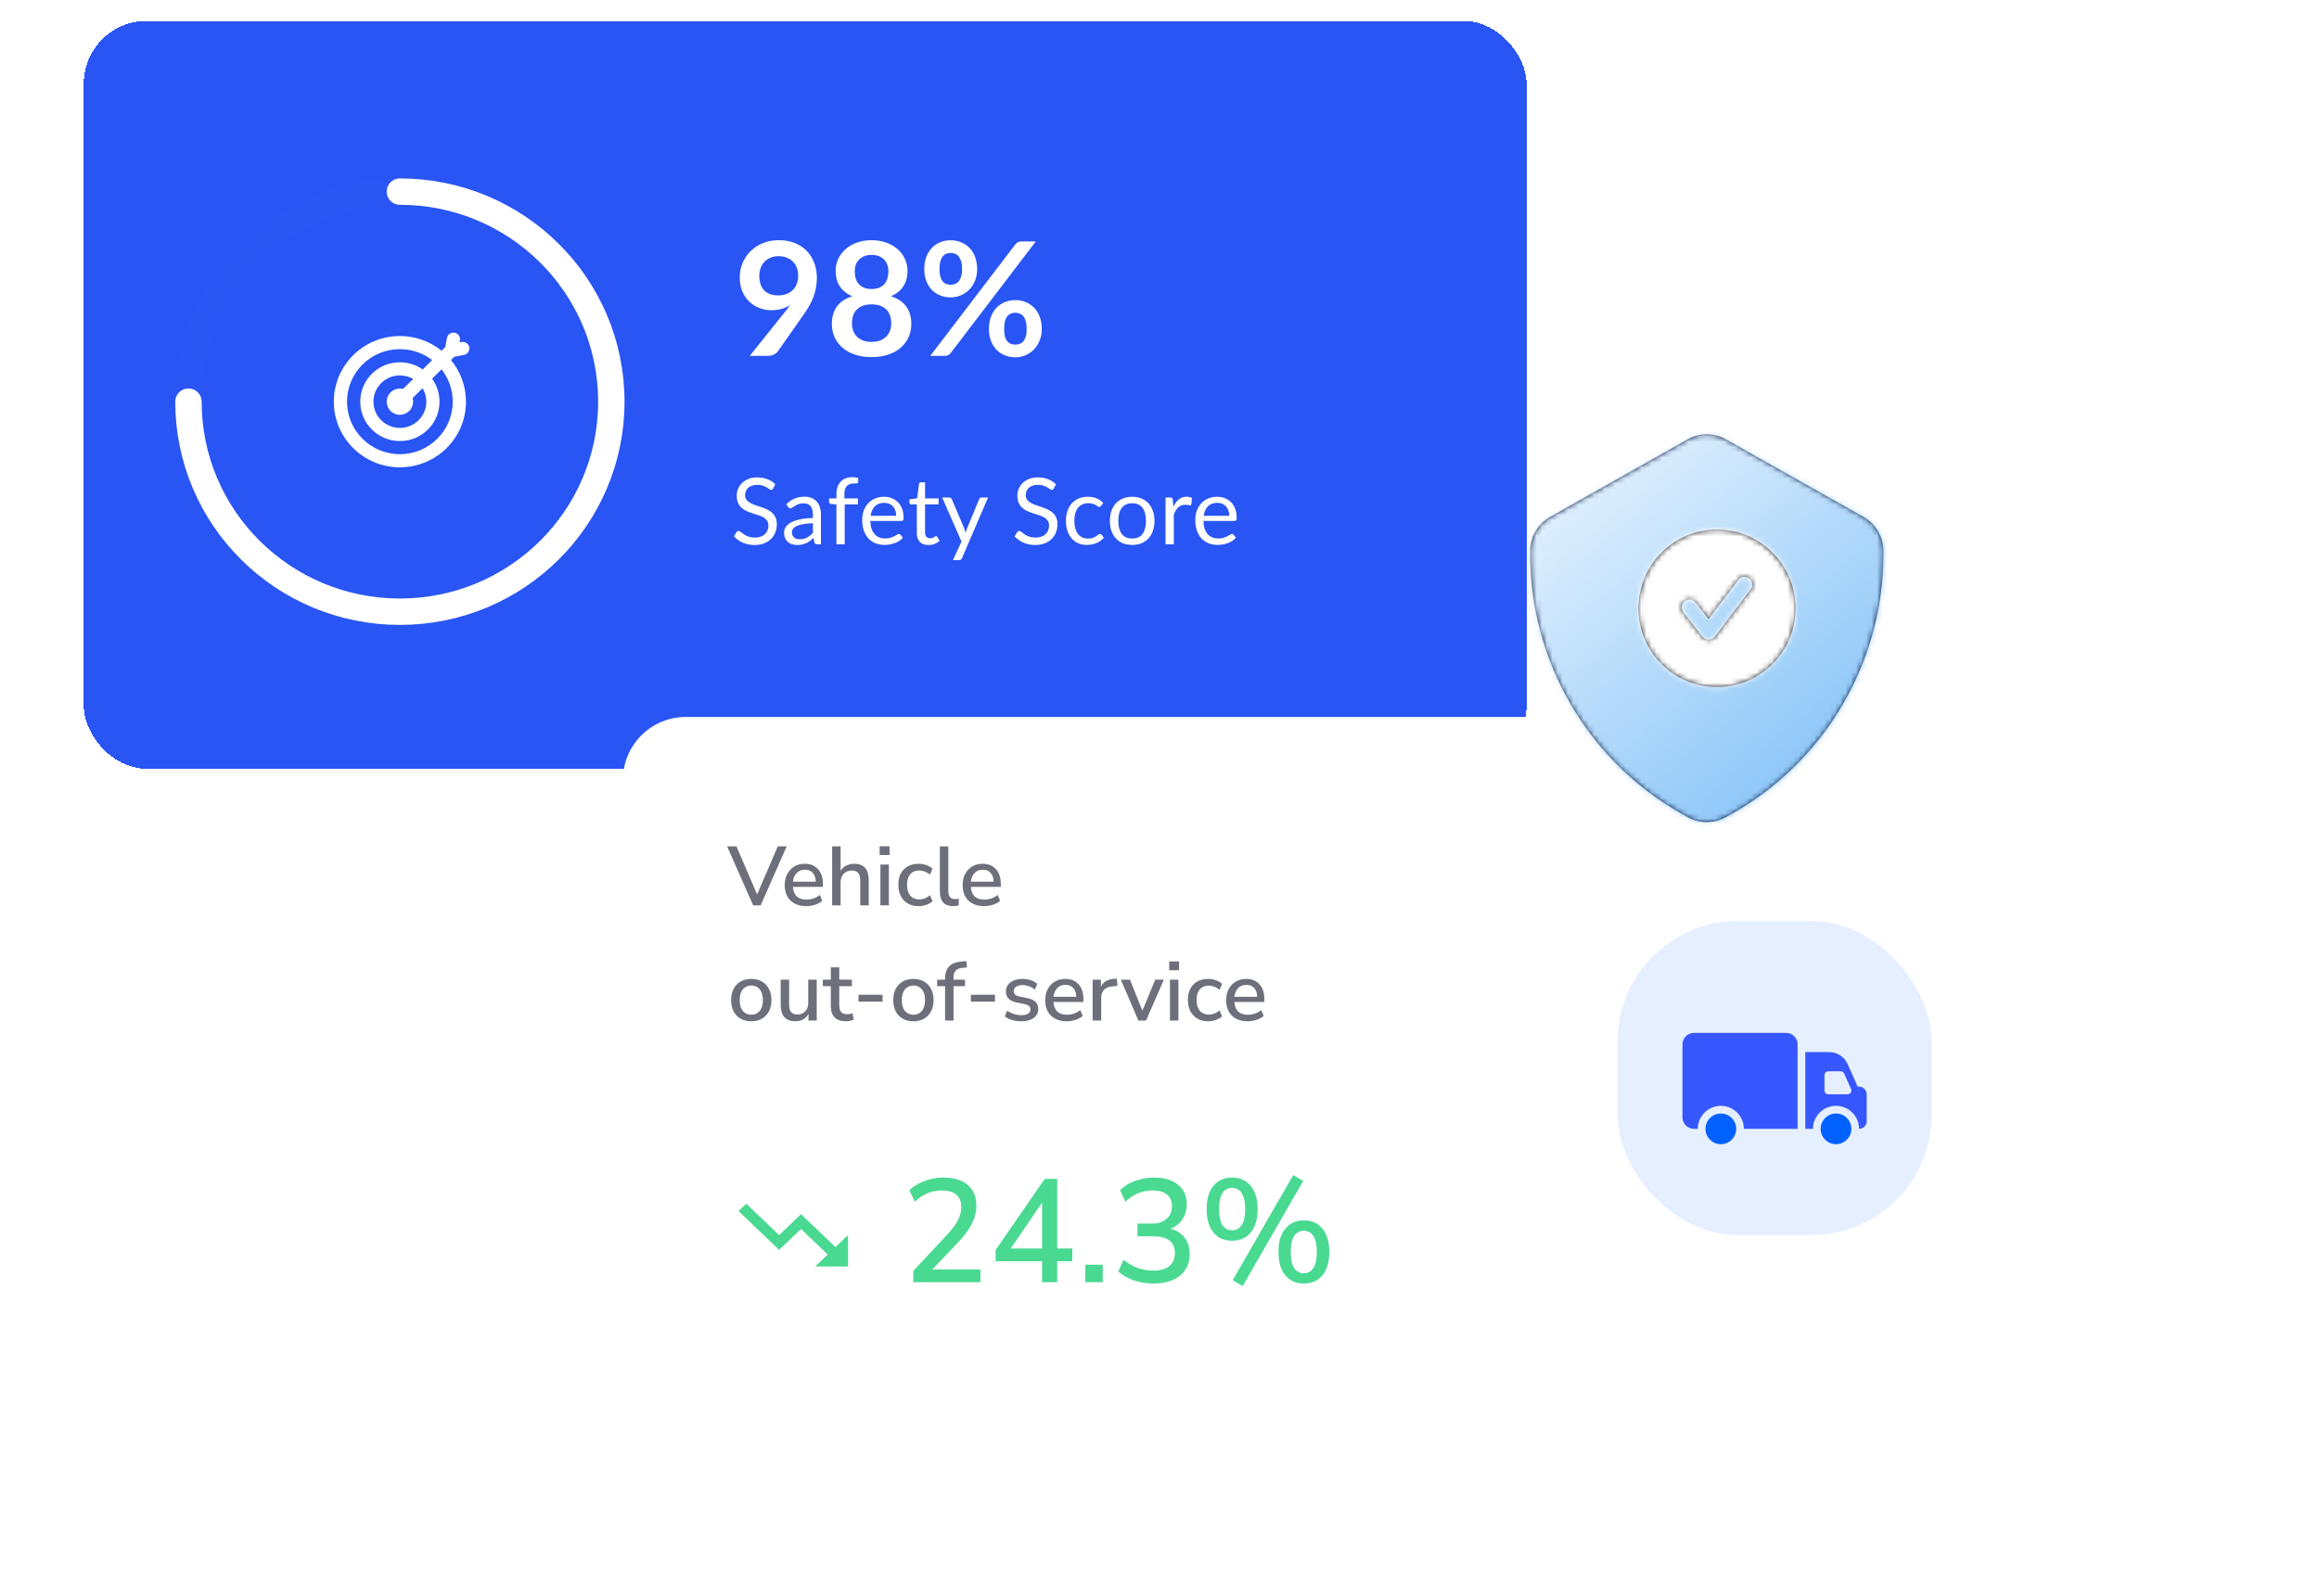 <svg width="443" height="305" viewBox="0 0 443 305" fill="none" xmlns="http://www.w3.org/2000/svg">
<g clip-path="url(#clip0_409_748)">
<g filter="url(#filter0_d_409_748)">
<g filter="url(#filter1_d_409_748)">
<rect x="16" width="275.62" height="142.885" rx="12" fill="#2955F4" shape-rendering="crispEdges"/>
<ellipse cx="76.391" cy="72.75" rx="40.391" ry="40.136" stroke="#2A56F4" stroke-width="5.04"/>
<path fill-rule="evenodd" clip-rule="evenodd" d="M86.145 64.788C87.937 66.954 89.013 69.727 89.013 72.749C89.013 79.676 83.362 85.292 76.391 85.292C69.42 85.292 63.769 79.676 63.769 72.749C63.769 65.823 69.42 60.207 76.391 60.207C79.411 60.207 82.183 61.261 84.355 63.018L85.05 62.328L85.381 60.579C85.51 59.898 86.169 59.45 86.854 59.577C87.54 59.705 87.991 60.361 87.862 61.042L87.79 61.423L88.174 61.351C88.859 61.223 89.519 61.672 89.647 62.352C89.776 63.033 89.325 63.689 88.639 63.817L86.771 64.165L86.145 64.788ZM82.558 64.804C80.853 63.495 78.713 62.716 76.391 62.716C70.814 62.716 66.293 67.208 66.293 72.749C66.293 78.291 70.814 82.783 76.391 82.783C81.968 82.783 86.489 78.291 86.489 72.749C86.489 70.42 85.69 68.275 84.349 66.572L82.546 68.364C83.439 69.599 83.964 71.113 83.964 72.749C83.964 76.906 80.574 80.275 76.391 80.275C72.209 80.275 68.818 76.906 68.818 72.749C68.818 68.593 72.209 65.224 76.391 65.224C78.016 65.224 79.52 65.732 80.754 66.597L82.558 64.804ZM78.928 68.411C78.183 67.98 77.316 67.733 76.391 67.733C73.603 67.733 71.342 69.979 71.342 72.749C71.342 75.52 73.603 77.766 76.391 77.766C79.18 77.766 81.44 75.52 81.44 72.749C81.44 71.808 81.179 70.927 80.725 70.174L78.821 72.066C78.882 72.283 78.916 72.512 78.916 72.749C78.916 74.135 77.785 75.258 76.391 75.258C74.997 75.258 73.867 74.135 73.867 72.749C73.867 71.364 74.997 70.241 76.391 70.241C76.605 70.241 76.812 70.267 77.01 70.317L78.928 68.411Z" fill="white"/>
<path d="M36 72.75C36 94.916 54.084 112.885 76.391 112.885V112.885C98.698 112.885 116.782 94.916 116.782 72.75C116.782 50.584 98.698 32.614 76.391 32.614" stroke="white" stroke-width="5.04" stroke-linecap="round" stroke-linejoin="round"/>
<path d="M145.053 48.699C145.053 49.918 145.366 50.851 145.991 51.496C146.626 52.131 147.523 52.448 148.682 52.448C149.287 52.448 149.826 52.353 150.3 52.161C150.774 51.969 151.172 51.707 151.494 51.375C151.817 51.042 152.059 50.649 152.22 50.195C152.392 49.742 152.477 49.253 152.477 48.729C152.477 48.134 152.387 47.605 152.205 47.141C152.024 46.667 151.767 46.269 151.434 45.947C151.101 45.624 150.703 45.377 150.239 45.206C149.786 45.035 149.287 44.949 148.743 44.949C148.178 44.949 147.669 45.045 147.215 45.236C146.762 45.417 146.374 45.675 146.051 46.007C145.729 46.34 145.482 46.738 145.31 47.202C145.139 47.655 145.053 48.154 145.053 48.699ZM150.013 55.518C150.184 55.306 150.345 55.099 150.497 54.898C150.648 54.696 150.794 54.495 150.935 54.293C150.431 54.615 149.877 54.862 149.272 55.034C148.667 55.195 148.032 55.276 147.367 55.276C146.611 55.276 145.87 55.145 145.144 54.883C144.418 54.621 143.773 54.227 143.209 53.703C142.644 53.169 142.186 52.514 141.833 51.738C141.49 50.951 141.319 50.034 141.319 48.986C141.319 48.008 141.5 47.091 141.863 46.234C142.226 45.377 142.735 44.626 143.39 43.981C144.045 43.336 144.832 42.827 145.749 42.454C146.666 42.081 147.679 41.895 148.788 41.895C149.907 41.895 150.91 42.071 151.797 42.424C152.694 42.777 153.455 43.27 154.08 43.906C154.715 44.541 155.199 45.302 155.531 46.189C155.874 47.076 156.046 48.048 156.046 49.107C156.046 49.782 155.985 50.422 155.864 51.027C155.753 51.632 155.592 52.217 155.38 52.781C155.169 53.335 154.912 53.88 154.609 54.414C154.307 54.948 153.969 55.477 153.596 56.002L148.591 63.138C148.42 63.38 148.163 63.587 147.82 63.758C147.478 63.919 147.089 64 146.656 64H143.224L150.013 55.518ZM166.501 61.324C167.116 61.324 167.655 61.238 168.119 61.067C168.582 60.885 168.97 60.638 169.283 60.326C169.606 60.013 169.847 59.64 170.009 59.207C170.17 58.773 170.251 58.305 170.251 57.801C170.251 56.601 169.918 55.694 169.253 55.079C168.587 54.464 167.67 54.157 166.501 54.157C165.332 54.157 164.414 54.464 163.749 55.079C163.084 55.694 162.751 56.601 162.751 57.801C162.751 58.305 162.832 58.773 162.993 59.207C163.154 59.64 163.391 60.013 163.704 60.326C164.026 60.638 164.419 60.885 164.883 61.067C165.347 61.238 165.886 61.324 166.501 61.324ZM166.501 44.707C165.946 44.707 165.468 44.793 165.064 44.964C164.661 45.135 164.324 45.367 164.051 45.659C163.789 45.942 163.593 46.269 163.462 46.642C163.341 47.015 163.28 47.408 163.28 47.822C163.28 48.255 163.331 48.678 163.432 49.092C163.542 49.495 163.724 49.858 163.976 50.18C164.228 50.493 164.56 50.745 164.974 50.936C165.387 51.128 165.896 51.224 166.501 51.224C167.106 51.224 167.615 51.128 168.028 50.936C168.441 50.745 168.774 50.493 169.026 50.18C169.278 49.858 169.454 49.495 169.555 49.092C169.666 48.678 169.721 48.255 169.721 47.822C169.721 47.408 169.656 47.015 169.525 46.642C169.394 46.269 169.197 45.942 168.935 45.659C168.673 45.367 168.34 45.135 167.937 44.964C167.534 44.793 167.055 44.707 166.501 44.707ZM170.19 52.599C171.521 53.033 172.504 53.698 173.139 54.595C173.774 55.482 174.091 56.571 174.091 57.861C174.091 58.829 173.905 59.706 173.532 60.492C173.169 61.278 172.655 61.949 171.989 62.503C171.324 63.057 170.523 63.486 169.585 63.788C168.658 64.091 167.63 64.242 166.501 64.242C165.372 64.242 164.339 64.091 163.401 63.788C162.474 63.486 161.678 63.057 161.012 62.503C160.347 61.949 159.828 61.278 159.455 60.492C159.092 59.706 158.911 58.829 158.911 57.861C158.911 56.571 159.228 55.482 159.863 54.595C160.498 53.698 161.481 53.033 162.812 52.599C161.753 52.156 160.957 51.526 160.423 50.709C159.898 49.893 159.636 48.91 159.636 47.761C159.636 46.935 159.803 46.163 160.135 45.448C160.478 44.732 160.952 44.112 161.557 43.588C162.161 43.054 162.882 42.641 163.719 42.348C164.566 42.046 165.493 41.895 166.501 41.895C167.509 41.895 168.431 42.046 169.268 42.348C170.115 42.641 170.84 43.054 171.445 43.588C172.05 44.112 172.519 44.732 172.851 45.448C173.194 46.163 173.365 46.935 173.365 47.761C173.365 48.91 173.098 49.893 172.564 50.709C172.04 51.526 171.249 52.156 170.19 52.599ZM186.663 47.428C186.663 48.255 186.522 49.001 186.24 49.666C185.968 50.331 185.6 50.901 185.136 51.375C184.672 51.839 184.133 52.196 183.518 52.448C182.903 52.7 182.263 52.826 181.598 52.826C180.872 52.826 180.202 52.7 179.587 52.448C178.972 52.196 178.438 51.839 177.984 51.375C177.541 50.901 177.193 50.331 176.941 49.666C176.689 49.001 176.563 48.255 176.563 47.428C176.563 46.582 176.689 45.816 176.941 45.13C177.193 44.445 177.541 43.865 177.984 43.391C178.438 42.918 178.972 42.555 179.587 42.303C180.202 42.041 180.872 41.91 181.598 41.91C182.324 41.91 182.994 42.041 183.609 42.303C184.234 42.555 184.773 42.918 185.227 43.391C185.68 43.865 186.033 44.445 186.285 45.13C186.537 45.816 186.663 46.582 186.663 47.428ZM183.79 47.428C183.79 46.844 183.73 46.355 183.609 45.962C183.498 45.569 183.342 45.251 183.14 45.009C182.949 44.767 182.717 44.596 182.445 44.495C182.183 44.384 181.9 44.329 181.598 44.329C181.296 44.329 181.013 44.384 180.751 44.495C180.489 44.596 180.262 44.767 180.071 45.009C179.889 45.251 179.743 45.569 179.632 45.962C179.522 46.355 179.466 46.844 179.466 47.428C179.466 47.993 179.522 48.467 179.632 48.85C179.743 49.223 179.889 49.525 180.071 49.757C180.262 49.989 180.489 50.155 180.751 50.256C181.013 50.357 181.296 50.407 181.598 50.407C181.9 50.407 182.183 50.357 182.445 50.256C182.717 50.155 182.949 49.989 183.14 49.757C183.342 49.525 183.498 49.223 183.609 48.85C183.73 48.467 183.79 47.993 183.79 47.428ZM193.936 42.726C194.067 42.575 194.218 42.439 194.39 42.318C194.571 42.197 194.823 42.136 195.146 42.136H197.867L181.628 63.441C181.497 63.602 181.341 63.738 181.16 63.849C180.978 63.95 180.756 64 180.494 64H177.712L193.936 42.726ZM199.016 58.859C199.016 59.686 198.875 60.432 198.593 61.097C198.321 61.762 197.953 62.332 197.489 62.806C197.025 63.269 196.486 63.632 195.871 63.894C195.256 64.146 194.616 64.272 193.951 64.272C193.225 64.272 192.555 64.146 191.94 63.894C191.325 63.632 190.791 63.269 190.337 62.806C189.894 62.332 189.546 61.762 189.294 61.097C189.042 60.432 188.916 59.686 188.916 58.859C188.916 58.013 189.042 57.246 189.294 56.561C189.546 55.876 189.894 55.296 190.337 54.822C190.791 54.348 191.325 53.986 191.94 53.733C192.555 53.471 193.225 53.34 193.951 53.34C194.677 53.34 195.347 53.471 195.962 53.733C196.587 53.986 197.121 54.348 197.565 54.822C198.018 55.296 198.371 55.876 198.623 56.561C198.885 57.246 199.016 58.013 199.016 58.859ZM196.128 58.859C196.128 58.275 196.073 57.786 195.962 57.393C195.851 56.999 195.695 56.682 195.493 56.44C195.302 56.198 195.07 56.027 194.798 55.926C194.536 55.815 194.253 55.76 193.951 55.76C193.649 55.76 193.366 55.815 193.104 55.926C192.842 56.027 192.615 56.198 192.424 56.44C192.232 56.682 192.081 56.999 191.97 57.393C191.87 57.786 191.819 58.275 191.819 58.859C191.819 59.424 191.87 59.897 191.97 60.281C192.081 60.663 192.232 60.971 192.424 61.203C192.615 61.435 192.842 61.601 193.104 61.702C193.366 61.803 193.649 61.853 193.951 61.853C194.253 61.853 194.536 61.803 194.798 61.702C195.07 61.601 195.302 61.435 195.493 61.203C195.695 60.971 195.851 60.663 195.962 60.281C196.073 59.897 196.128 59.424 196.128 58.859Z" fill="white"/>
<path d="M147.699 89.337C147.646 89.425 147.587 89.492 147.522 89.54C147.464 89.581 147.39 89.601 147.302 89.601C147.202 89.601 147.084 89.551 146.949 89.451C146.814 89.351 146.643 89.243 146.437 89.125C146.238 89.001 145.994 88.89 145.705 88.79C145.423 88.69 145.079 88.64 144.673 88.64C144.291 88.64 143.953 88.693 143.659 88.799C143.371 88.899 143.127 89.037 142.927 89.213C142.733 89.389 142.586 89.598 142.486 89.839C142.386 90.075 142.336 90.33 142.336 90.607C142.336 90.96 142.421 91.254 142.592 91.489C142.768 91.718 142.998 91.915 143.28 92.08C143.568 92.244 143.891 92.388 144.25 92.512C144.615 92.629 144.985 92.753 145.361 92.882C145.744 93.012 146.114 93.159 146.473 93.323C146.837 93.482 147.161 93.685 147.443 93.932C147.731 94.179 147.96 94.482 148.131 94.84C148.307 95.199 148.396 95.64 148.396 96.163C148.396 96.716 148.301 97.236 148.113 97.724C147.925 98.207 147.649 98.627 147.284 98.986C146.926 99.344 146.482 99.627 145.952 99.832C145.429 100.038 144.832 100.141 144.162 100.141C143.339 100.141 142.592 99.994 141.922 99.7C141.251 99.4 140.678 98.998 140.202 98.492L140.696 97.68C140.743 97.616 140.799 97.563 140.863 97.522C140.934 97.475 141.01 97.451 141.093 97.451C141.169 97.451 141.254 97.483 141.348 97.548C141.448 97.607 141.56 97.683 141.684 97.777C141.807 97.871 141.948 97.974 142.107 98.086C142.266 98.198 142.445 98.301 142.645 98.395C142.851 98.489 143.083 98.568 143.342 98.633C143.6 98.692 143.891 98.721 144.215 98.721C144.621 98.721 144.982 98.665 145.3 98.553C145.617 98.442 145.885 98.286 146.102 98.086C146.326 97.88 146.496 97.636 146.614 97.354C146.731 97.072 146.79 96.757 146.79 96.41C146.79 96.028 146.702 95.716 146.526 95.475C146.355 95.228 146.129 95.023 145.847 94.858C145.564 94.693 145.241 94.555 144.876 94.443C144.512 94.326 144.141 94.208 143.765 94.091C143.389 93.967 143.018 93.826 142.654 93.667C142.289 93.508 141.966 93.303 141.684 93.05C141.401 92.797 141.172 92.482 140.996 92.106C140.825 91.724 140.74 91.254 140.74 90.695C140.74 90.248 140.825 89.816 140.996 89.398C141.172 88.981 141.425 88.61 141.754 88.287C142.089 87.964 142.498 87.705 142.98 87.511C143.468 87.317 144.027 87.22 144.656 87.22C145.361 87.22 146.002 87.332 146.579 87.555C147.161 87.778 147.672 88.102 148.113 88.525L147.699 89.337ZM155.289 95.978C154.566 96.002 153.948 96.06 153.437 96.154C152.931 96.243 152.516 96.36 152.193 96.507C151.875 96.654 151.643 96.828 151.496 97.028C151.355 97.228 151.285 97.451 151.285 97.698C151.285 97.933 151.323 98.136 151.399 98.307C151.476 98.477 151.579 98.618 151.708 98.73C151.843 98.836 151.999 98.915 152.175 98.968C152.358 99.015 152.552 99.039 152.757 99.039C153.034 99.039 153.287 99.012 153.516 98.959C153.745 98.9 153.96 98.818 154.16 98.712C154.366 98.606 154.56 98.48 154.742 98.333C154.93 98.186 155.112 98.018 155.289 97.83V95.978ZM150.217 92.327C150.711 91.85 151.243 91.495 151.814 91.259C152.384 91.024 153.016 90.907 153.71 90.907C154.21 90.907 154.654 90.989 155.042 91.153C155.43 91.318 155.756 91.547 156.021 91.841C156.285 92.135 156.485 92.491 156.621 92.909C156.756 93.326 156.823 93.785 156.823 94.285V100H156.127C155.974 100 155.856 99.977 155.774 99.929C155.692 99.876 155.627 99.777 155.58 99.63L155.403 98.783C155.168 99 154.939 99.194 154.716 99.365C154.492 99.53 154.257 99.671 154.01 99.788C153.763 99.9 153.498 99.985 153.216 100.044C152.94 100.109 152.631 100.141 152.29 100.141C151.943 100.141 151.617 100.094 151.311 100C151.005 99.9 150.738 99.753 150.508 99.559C150.285 99.365 150.106 99.121 149.97 98.827C149.841 98.527 149.776 98.174 149.776 97.769C149.776 97.416 149.873 97.078 150.067 96.754C150.261 96.425 150.576 96.134 151.011 95.881C151.446 95.628 152.014 95.422 152.713 95.264C153.413 95.099 154.272 95.005 155.289 94.981V94.285C155.289 93.591 155.139 93.067 154.839 92.715C154.539 92.356 154.101 92.177 153.525 92.177C153.137 92.177 152.81 92.227 152.546 92.327C152.287 92.421 152.061 92.529 151.867 92.653C151.678 92.77 151.514 92.879 151.373 92.979C151.237 93.073 151.102 93.12 150.967 93.12C150.861 93.12 150.77 93.094 150.694 93.041C150.617 92.982 150.552 92.912 150.5 92.829L150.217 92.327ZM159.785 100V92.406L158.797 92.291C158.674 92.262 158.571 92.218 158.489 92.159C158.412 92.094 158.374 92.003 158.374 91.886V91.242H159.785V90.377C159.785 89.866 159.856 89.413 159.997 89.019C160.144 88.619 160.35 88.284 160.614 88.014C160.885 87.737 161.208 87.528 161.585 87.387C161.961 87.246 162.384 87.176 162.855 87.176C163.254 87.176 163.622 87.234 163.957 87.352L163.922 88.137C163.91 88.278 163.831 88.355 163.684 88.366C163.543 88.378 163.351 88.384 163.11 88.384C162.84 88.384 162.593 88.419 162.37 88.49C162.152 88.561 161.964 88.675 161.805 88.834C161.646 88.993 161.523 89.201 161.435 89.46C161.352 89.719 161.311 90.039 161.311 90.421V91.242H163.887V92.379H161.364V100H159.785ZM171.201 94.558C171.201 94.194 171.148 93.861 171.042 93.561C170.942 93.256 170.792 92.994 170.592 92.776C170.398 92.553 170.16 92.382 169.878 92.265C169.595 92.141 169.275 92.08 168.916 92.08C168.164 92.08 167.567 92.3 167.126 92.741C166.691 93.176 166.42 93.782 166.314 94.558H171.201ZM172.471 98.748C172.277 98.983 172.044 99.189 171.774 99.365C171.503 99.535 171.212 99.677 170.901 99.788C170.595 99.9 170.277 99.982 169.948 100.035C169.619 100.094 169.293 100.123 168.969 100.123C168.352 100.123 167.781 100.021 167.258 99.815C166.741 99.603 166.291 99.297 165.909 98.897C165.532 98.492 165.238 97.992 165.027 97.398C164.815 96.804 164.709 96.122 164.709 95.352C164.709 94.729 164.803 94.147 164.991 93.606C165.185 93.064 165.462 92.597 165.82 92.203C166.179 91.803 166.617 91.492 167.135 91.268C167.652 91.039 168.234 90.924 168.881 90.924C169.416 90.924 169.91 91.015 170.363 91.198C170.821 91.374 171.215 91.633 171.545 91.974C171.88 92.309 172.141 92.726 172.33 93.226C172.518 93.72 172.612 94.285 172.612 94.92C172.612 95.167 172.585 95.331 172.532 95.414C172.479 95.496 172.38 95.537 172.233 95.537H166.261C166.279 96.102 166.355 96.593 166.491 97.01C166.632 97.427 166.826 97.777 167.073 98.06C167.32 98.336 167.614 98.545 167.955 98.686C168.296 98.821 168.678 98.889 169.101 98.889C169.495 98.889 169.833 98.845 170.116 98.756C170.404 98.662 170.651 98.562 170.857 98.457C171.062 98.351 171.233 98.254 171.368 98.165C171.509 98.071 171.63 98.024 171.73 98.024C171.859 98.024 171.959 98.074 172.03 98.174L172.471 98.748ZM177.34 100.141C176.635 100.141 176.091 99.944 175.709 99.55C175.332 99.156 175.144 98.589 175.144 97.848V92.379H174.068C173.974 92.379 173.895 92.353 173.83 92.3C173.765 92.241 173.733 92.153 173.733 92.035V91.409L175.197 91.224L175.559 88.463C175.576 88.375 175.615 88.305 175.673 88.252C175.738 88.193 175.82 88.164 175.92 88.164H176.714V91.242H179.298V92.379H176.714V97.742C176.714 98.118 176.805 98.398 176.988 98.58C177.17 98.762 177.405 98.853 177.693 98.853C177.858 98.853 177.999 98.833 178.116 98.792C178.24 98.745 178.346 98.695 178.434 98.642C178.522 98.589 178.596 98.542 178.654 98.501C178.719 98.454 178.775 98.43 178.822 98.43C178.904 98.43 178.978 98.48 179.043 98.58L179.501 99.33C179.231 99.582 178.904 99.782 178.522 99.929C178.14 100.071 177.746 100.141 177.34 100.141ZM188.754 91.065L183.771 102.637C183.718 102.755 183.65 102.849 183.568 102.919C183.492 102.99 183.371 103.025 183.206 103.025H182.042L183.674 99.48L179.987 91.065H181.345C181.481 91.065 181.586 91.101 181.663 91.171C181.745 91.236 181.801 91.309 181.83 91.392L184.221 97.019C184.315 97.266 184.394 97.525 184.459 97.795C184.541 97.519 184.629 97.257 184.723 97.01L187.043 91.392C187.078 91.298 187.137 91.221 187.219 91.162C187.308 91.098 187.405 91.065 187.51 91.065H188.754ZM201.311 89.337C201.258 89.425 201.2 89.492 201.135 89.54C201.076 89.581 201.003 89.601 200.914 89.601C200.814 89.601 200.697 89.551 200.562 89.451C200.426 89.351 200.256 89.243 200.05 89.125C199.85 89.001 199.606 88.89 199.318 88.79C199.036 88.69 198.692 88.64 198.286 88.64C197.904 88.64 197.566 88.693 197.272 88.799C196.984 88.899 196.74 89.037 196.54 89.213C196.346 89.389 196.199 89.598 196.099 89.839C195.999 90.075 195.949 90.33 195.949 90.607C195.949 90.96 196.034 91.254 196.204 91.489C196.381 91.718 196.61 91.915 196.892 92.08C197.181 92.244 197.504 92.388 197.863 92.512C198.227 92.629 198.598 92.753 198.974 92.882C199.356 93.012 199.727 93.159 200.085 93.323C200.45 93.482 200.773 93.685 201.055 93.932C201.344 94.179 201.573 94.482 201.743 94.84C201.92 95.199 202.008 95.64 202.008 96.163C202.008 96.716 201.914 97.236 201.726 97.724C201.538 98.207 201.261 98.627 200.897 98.986C200.538 99.344 200.094 99.627 199.565 99.832C199.042 100.038 198.445 100.141 197.774 100.141C196.951 100.141 196.204 99.994 195.534 99.7C194.864 99.4 194.291 98.998 193.814 98.492L194.308 97.68C194.355 97.616 194.411 97.563 194.476 97.522C194.546 97.475 194.623 97.451 194.705 97.451C194.782 97.451 194.867 97.483 194.961 97.548C195.061 97.607 195.173 97.683 195.296 97.777C195.419 97.871 195.561 97.974 195.719 98.086C195.878 98.198 196.057 98.301 196.257 98.395C196.463 98.489 196.695 98.568 196.954 98.633C197.213 98.692 197.504 98.721 197.827 98.721C198.233 98.721 198.595 98.665 198.912 98.553C199.23 98.442 199.497 98.286 199.715 98.086C199.938 97.88 200.109 97.636 200.226 97.354C200.344 97.072 200.403 96.757 200.403 96.41C200.403 96.028 200.315 95.716 200.138 95.475C199.968 95.228 199.741 95.023 199.459 94.858C199.177 94.693 198.853 94.555 198.489 94.443C198.124 94.326 197.754 94.208 197.378 94.091C197.001 93.967 196.631 93.826 196.266 93.667C195.902 93.508 195.578 93.303 195.296 93.05C195.014 92.797 194.784 92.482 194.608 92.106C194.438 91.724 194.352 91.254 194.352 90.695C194.352 90.248 194.438 89.816 194.608 89.398C194.784 88.981 195.037 88.61 195.367 88.287C195.702 87.964 196.11 87.705 196.593 87.511C197.081 87.317 197.639 87.22 198.268 87.22C198.974 87.22 199.615 87.332 200.191 87.555C200.773 87.778 201.285 88.102 201.726 88.525L201.311 89.337ZM210.346 92.653C210.299 92.718 210.252 92.768 210.205 92.803C210.158 92.838 210.093 92.856 210.011 92.856C209.923 92.856 209.826 92.82 209.72 92.75C209.614 92.674 209.482 92.591 209.323 92.503C209.17 92.415 208.979 92.335 208.75 92.265C208.526 92.188 208.25 92.15 207.921 92.15C207.48 92.15 207.092 92.23 206.756 92.388C206.421 92.541 206.139 92.765 205.91 93.059C205.686 93.353 205.516 93.708 205.398 94.126C205.286 94.543 205.231 95.011 205.231 95.528C205.231 96.069 205.292 96.551 205.416 96.975C205.539 97.392 205.713 97.745 205.936 98.033C206.165 98.315 206.439 98.533 206.756 98.686C207.08 98.833 207.441 98.906 207.841 98.906C208.223 98.906 208.538 98.862 208.785 98.774C209.032 98.68 209.235 98.577 209.394 98.465C209.558 98.354 209.693 98.254 209.799 98.165C209.911 98.071 210.02 98.024 210.126 98.024C210.255 98.024 210.355 98.074 210.426 98.174L210.867 98.748C210.672 98.989 210.452 99.194 210.205 99.365C209.958 99.535 209.691 99.68 209.402 99.797C209.12 99.909 208.823 99.991 208.512 100.044C208.2 100.097 207.882 100.123 207.559 100.123C207 100.123 206.48 100.021 205.998 99.815C205.522 99.609 205.107 99.312 204.754 98.924C204.401 98.53 204.125 98.048 203.925 97.478C203.725 96.907 203.625 96.257 203.625 95.528C203.625 94.864 203.716 94.249 203.899 93.685C204.087 93.12 204.357 92.635 204.71 92.23C205.069 91.818 205.507 91.498 206.024 91.268C206.548 91.039 207.147 90.924 207.824 90.924C208.453 90.924 209.006 91.027 209.482 91.233C209.964 91.433 210.39 91.718 210.761 92.088L210.346 92.653ZM216.289 90.924C216.942 90.924 217.53 91.033 218.053 91.251C218.576 91.468 219.023 91.777 219.394 92.177C219.764 92.576 220.046 93.062 220.24 93.632C220.44 94.196 220.54 94.829 220.54 95.528C220.54 96.234 220.44 96.869 220.24 97.433C220.046 97.998 219.764 98.48 219.394 98.88C219.023 99.28 218.576 99.588 218.053 99.806C217.53 100.018 216.942 100.123 216.289 100.123C215.63 100.123 215.036 100.018 214.507 99.806C213.984 99.588 213.537 99.28 213.167 98.88C212.796 98.48 212.511 97.998 212.311 97.433C212.117 96.869 212.02 96.234 212.02 95.528C212.02 94.829 212.117 94.196 212.311 93.632C212.511 93.062 212.796 92.576 213.167 92.177C213.537 91.777 213.984 91.468 214.507 91.251C215.036 91.033 215.63 90.924 216.289 90.924ZM216.289 98.897C217.171 98.897 217.829 98.603 218.265 98.016C218.7 97.422 218.917 96.596 218.917 95.537C218.917 94.473 218.7 93.644 218.265 93.05C217.829 92.456 217.171 92.159 216.289 92.159C215.842 92.159 215.451 92.236 215.116 92.388C214.787 92.541 214.51 92.762 214.287 93.05C214.069 93.338 213.905 93.694 213.793 94.117C213.687 94.534 213.634 95.008 213.634 95.537C213.634 96.596 213.852 97.422 214.287 98.016C214.728 98.603 215.395 98.897 216.289 98.897ZM224.148 92.856C224.43 92.244 224.777 91.768 225.189 91.427C225.6 91.08 226.103 90.907 226.697 90.907C226.885 90.907 227.064 90.927 227.235 90.968C227.411 91.01 227.567 91.074 227.702 91.162L227.588 92.335C227.553 92.482 227.464 92.556 227.323 92.556C227.241 92.556 227.12 92.538 226.962 92.503C226.803 92.468 226.623 92.45 226.424 92.45C226.141 92.45 225.888 92.491 225.665 92.574C225.447 92.656 225.251 92.779 225.074 92.944C224.904 93.103 224.748 93.303 224.607 93.544C224.471 93.779 224.348 94.049 224.236 94.355V100H222.657V91.065H223.557C223.728 91.065 223.845 91.098 223.91 91.162C223.975 91.227 224.019 91.339 224.042 91.498L224.148 92.856ZM234.827 94.558C234.827 94.194 234.774 93.861 234.668 93.561C234.568 93.256 234.418 92.994 234.219 92.776C234.025 92.553 233.786 92.382 233.504 92.265C233.222 92.141 232.901 92.08 232.543 92.08C231.79 92.08 231.193 92.3 230.752 92.741C230.317 93.176 230.047 93.782 229.941 94.558H234.827ZM236.097 98.748C235.903 98.983 235.671 99.189 235.4 99.365C235.13 99.535 234.839 99.677 234.527 99.788C234.221 99.9 233.904 99.982 233.575 100.035C233.245 100.094 232.919 100.123 232.596 100.123C231.978 100.123 231.408 100.021 230.885 99.815C230.367 99.603 229.917 99.297 229.535 98.897C229.159 98.492 228.865 97.992 228.653 97.398C228.441 96.804 228.336 96.122 228.336 95.352C228.336 94.729 228.43 94.147 228.618 93.606C228.812 93.064 229.088 92.597 229.447 92.203C229.806 91.803 230.244 91.492 230.761 91.268C231.279 91.039 231.861 90.924 232.507 90.924C233.043 90.924 233.536 91.015 233.989 91.198C234.448 91.374 234.842 91.633 235.171 91.974C235.506 92.309 235.768 92.726 235.956 93.226C236.144 93.72 236.238 94.285 236.238 94.92C236.238 95.167 236.212 95.331 236.159 95.414C236.106 95.496 236.006 95.537 235.859 95.537H229.888C229.906 96.102 229.982 96.593 230.117 97.01C230.258 97.427 230.452 97.777 230.699 98.06C230.946 98.336 231.24 98.545 231.581 98.686C231.922 98.821 232.305 98.889 232.728 98.889C233.122 98.889 233.46 98.845 233.742 98.756C234.03 98.662 234.277 98.562 234.483 98.457C234.689 98.351 234.859 98.254 234.995 98.165C235.136 98.071 235.256 98.024 235.356 98.024C235.486 98.024 235.586 98.074 235.656 98.174L236.097 98.748Z" fill="white"/>
</g>
</g>
<g filter="url(#filter2_d_409_748)">
<rect x="113" y="131" width="270" height="138" rx="12" fill="white"/>
<path opacity="0.7" d="M137.88 167L132.904 155.72H134.68L138.632 164.904L142.584 155.72H144.28L139.304 167H137.88ZM148.034 167.144C146.754 167.144 145.746 166.787 145.01 166.072C144.274 165.347 143.906 164.36 143.906 163.112C143.906 162.312 144.066 161.608 144.386 161C144.717 160.381 145.17 159.901 145.746 159.56C146.322 159.219 146.984 159.048 147.73 159.048C148.808 159.048 149.656 159.395 150.274 160.088C150.893 160.771 151.202 161.715 151.202 162.92V163.464H145.474C145.592 165.085 146.45 165.896 148.05 165.896C148.498 165.896 148.936 165.827 149.362 165.688C149.8 165.549 150.21 165.32 150.594 165L151.074 166.12C150.722 166.44 150.269 166.691 149.714 166.872C149.16 167.053 148.6 167.144 148.034 167.144ZM147.794 160.184C147.122 160.184 146.589 160.392 146.194 160.808C145.8 161.224 145.56 161.779 145.474 162.472H149.842C149.81 161.747 149.618 161.187 149.266 160.792C148.914 160.387 148.424 160.184 147.794 160.184ZM152.964 167V155.72H154.58V160.408C154.847 159.96 155.204 159.624 155.652 159.4C156.111 159.165 156.623 159.048 157.188 159.048C159.033 159.048 159.956 160.093 159.956 162.184V167H158.34V162.28C158.34 161.608 158.207 161.117 157.94 160.808C157.684 160.499 157.279 160.344 156.724 160.344C156.073 160.344 155.551 160.552 155.156 160.968C154.772 161.373 154.58 161.912 154.58 162.584V167H152.964ZM162.039 157.384V155.704H163.927V157.384H162.039ZM162.183 167V159.192H163.799V167H162.183ZM169.514 167.144C168.714 167.144 168.02 166.979 167.434 166.648C166.858 166.307 166.41 165.832 166.09 165.224C165.77 164.605 165.61 163.88 165.61 163.048C165.61 161.811 165.962 160.835 166.666 160.12C167.37 159.405 168.319 159.048 169.514 159.048C170.004 159.048 170.49 159.133 170.97 159.304C171.45 159.475 171.844 159.709 172.154 160.008L171.642 161.144C171.343 160.867 171.012 160.664 170.65 160.536C170.298 160.397 169.962 160.328 169.641 160.328C168.884 160.328 168.298 160.568 167.882 161.048C167.476 161.517 167.274 162.189 167.274 163.064C167.274 163.939 167.476 164.627 167.882 165.128C168.298 165.619 168.884 165.864 169.641 165.864C169.962 165.864 170.298 165.8 170.65 165.672C171.012 165.533 171.343 165.325 171.642 165.048L172.154 166.2C171.844 166.488 171.444 166.717 170.954 166.888C170.474 167.059 169.994 167.144 169.514 167.144ZM176.086 167.144C175.233 167.144 174.593 166.904 174.166 166.424C173.75 165.944 173.542 165.24 173.542 164.312V155.72H175.158V164.216C175.158 165.272 175.59 165.8 176.454 165.8C176.582 165.8 176.7 165.795 176.806 165.784C176.924 165.773 177.041 165.752 177.158 165.72L177.126 167.016C176.764 167.101 176.417 167.144 176.086 167.144ZM182.019 167.144C180.739 167.144 179.731 166.787 178.995 166.072C178.259 165.347 177.891 164.36 177.891 163.112C177.891 162.312 178.051 161.608 178.371 161C178.701 160.381 179.155 159.901 179.731 159.56C180.307 159.219 180.968 159.048 181.715 159.048C182.792 159.048 183.64 159.395 184.259 160.088C184.877 160.771 185.187 161.715 185.187 162.92V163.464H179.459C179.576 165.085 180.435 165.896 182.035 165.896C182.483 165.896 182.92 165.827 183.347 165.688C183.784 165.549 184.195 165.32 184.579 165L185.059 166.12C184.707 166.44 184.253 166.691 183.699 166.872C183.144 167.053 182.584 167.144 182.019 167.144ZM181.779 160.184C181.107 160.184 180.573 160.392 180.179 160.808C179.784 161.224 179.544 161.779 179.459 162.472H183.827C183.795 161.747 183.603 161.187 183.251 160.792C182.899 160.387 182.408 160.184 181.779 160.184ZM137.528 189.144C136.739 189.144 136.056 188.979 135.48 188.648C134.904 188.317 134.456 187.853 134.136 187.256C133.827 186.648 133.672 185.928 133.672 185.096C133.672 184.264 133.827 183.549 134.136 182.952C134.456 182.344 134.904 181.875 135.48 181.544C136.056 181.213 136.739 181.048 137.528 181.048C138.296 181.048 138.968 181.213 139.544 181.544C140.12 181.875 140.568 182.344 140.888 182.952C141.208 183.549 141.368 184.264 141.368 185.096C141.368 185.928 141.208 186.648 140.888 187.256C140.568 187.853 140.12 188.317 139.544 188.648C138.968 188.979 138.296 189.144 137.528 189.144ZM137.528 187.896C138.189 187.896 138.723 187.656 139.128 187.176C139.533 186.696 139.736 186.003 139.736 185.096C139.736 184.189 139.533 183.501 139.128 183.032C138.723 182.552 138.189 182.312 137.528 182.312C136.856 182.312 136.317 182.552 135.912 183.032C135.507 183.501 135.304 184.189 135.304 185.096C135.304 186.003 135.507 186.696 135.912 187.176C136.317 187.656 136.856 187.896 137.528 187.896ZM145.967 189.144C144.079 189.144 143.135 188.093 143.135 185.992V181.192H144.751V186.008C144.751 186.637 144.879 187.101 145.135 187.4C145.391 187.699 145.796 187.848 146.351 187.848C146.959 187.848 147.45 187.645 147.823 187.24C148.207 186.835 148.399 186.291 148.399 185.608V181.192H150.015V189H148.447V187.752C148.191 188.211 147.85 188.557 147.423 188.792C146.996 189.027 146.511 189.144 145.967 189.144ZM155.62 189.144C154.639 189.144 153.908 188.893 153.428 188.392C152.948 187.891 152.708 187.165 152.708 186.216V182.44H151.188V181.192H152.708V178.84H154.324V181.192H156.74V182.44H154.324V186.088C154.324 186.653 154.442 187.08 154.676 187.368C154.922 187.656 155.316 187.8 155.86 187.8C156.031 187.8 156.196 187.784 156.356 187.752C156.516 187.709 156.676 187.661 156.836 187.608L157.092 188.824C156.932 188.92 156.708 188.995 156.42 189.048C156.143 189.112 155.876 189.144 155.62 189.144ZM157.995 185.384V184.072H162.603V185.384H157.995ZM168.497 189.144C167.707 189.144 167.025 188.979 166.449 188.648C165.873 188.317 165.425 187.853 165.105 187.256C164.795 186.648 164.641 185.928 164.641 185.096C164.641 184.264 164.795 183.549 165.105 182.952C165.425 182.344 165.873 181.875 166.449 181.544C167.025 181.213 167.707 181.048 168.497 181.048C169.265 181.048 169.937 181.213 170.513 181.544C171.089 181.875 171.537 182.344 171.857 182.952C172.177 183.549 172.337 184.264 172.337 185.096C172.337 185.928 172.177 186.648 171.857 187.256C171.537 187.853 171.089 188.317 170.513 188.648C169.937 188.979 169.265 189.144 168.497 189.144ZM168.497 187.896C169.158 187.896 169.691 187.656 170.097 187.176C170.502 186.696 170.705 186.003 170.705 185.096C170.705 184.189 170.502 183.501 170.097 183.032C169.691 182.552 169.158 182.312 168.497 182.312C167.825 182.312 167.286 182.552 166.881 183.032C166.475 183.501 166.273 184.189 166.273 185.096C166.273 186.003 166.475 186.696 166.881 187.176C167.286 187.656 167.825 187.896 168.497 187.896ZM174.538 189V182.44H173.018V181.192H174.538V181.048C174.538 179.971 174.81 179.16 175.354 178.616C175.908 178.072 176.756 177.768 177.898 177.704L178.602 177.656L178.714 178.872L177.978 178.92C177.327 178.963 176.858 179.139 176.57 179.448C176.292 179.757 176.154 180.216 176.154 180.824V181.192H178.346V182.44H176.154V189H174.538ZM179.464 185.384V184.072H184.072V185.384H179.464ZM189.122 189.144C188.482 189.144 187.885 189.064 187.33 188.904C186.775 188.733 186.311 188.499 185.938 188.2L186.402 187.112C186.797 187.389 187.229 187.603 187.698 187.752C188.178 187.901 188.658 187.976 189.138 187.976C189.703 187.976 190.13 187.875 190.418 187.672C190.706 187.469 190.85 187.197 190.85 186.856C190.85 186.579 190.754 186.365 190.562 186.216C190.37 186.056 190.082 185.933 189.698 185.848L188.178 185.544C186.834 185.267 186.162 184.573 186.162 183.464C186.162 182.728 186.455 182.141 187.042 181.704C187.629 181.267 188.397 181.048 189.346 181.048C189.89 181.048 190.407 181.128 190.898 181.288C191.399 181.448 191.815 181.688 192.146 182.008L191.682 183.096C191.362 182.819 190.994 182.605 190.578 182.456C190.162 182.307 189.751 182.232 189.346 182.232C188.791 182.232 188.37 182.339 188.082 182.552C187.794 182.755 187.65 183.032 187.65 183.384C187.65 183.917 188.002 184.259 188.706 184.408L190.226 184.712C190.919 184.851 191.442 185.085 191.794 185.416C192.157 185.747 192.338 186.195 192.338 186.76C192.338 187.507 192.045 188.093 191.458 188.52C190.871 188.936 190.093 189.144 189.122 189.144ZM197.8 189.144C196.52 189.144 195.512 188.787 194.776 188.072C194.04 187.347 193.672 186.36 193.672 185.112C193.672 184.312 193.832 183.608 194.152 183C194.483 182.381 194.936 181.901 195.512 181.56C196.088 181.219 196.749 181.048 197.496 181.048C198.573 181.048 199.421 181.395 200.04 182.088C200.659 182.771 200.968 183.715 200.968 184.92V185.464H195.24C195.357 187.085 196.216 187.896 197.816 187.896C198.264 187.896 198.701 187.827 199.128 187.688C199.565 187.549 199.976 187.32 200.36 187L200.84 188.12C200.488 188.44 200.035 188.691 199.48 188.872C198.925 189.053 198.365 189.144 197.8 189.144ZM197.56 182.184C196.888 182.184 196.355 182.392 195.96 182.808C195.565 183.224 195.325 183.779 195.24 184.472H199.608C199.576 183.747 199.384 183.187 199.032 182.792C198.68 182.387 198.189 182.184 197.56 182.184ZM202.73 189V181.192H204.298V182.584C204.703 181.656 205.546 181.139 206.826 181.032L207.354 181L207.466 182.376L206.49 182.472C205.071 182.611 204.362 183.341 204.362 184.664V189H202.73ZM211.471 189L208.111 181.192H209.855L212.239 187.128L214.687 181.192H216.335L212.927 189H211.471ZM217.351 179.384V177.704H219.239V179.384H217.351ZM217.495 189V181.192H219.111V189H217.495ZM224.826 189.144C224.026 189.144 223.333 188.979 222.746 188.648C222.17 188.307 221.722 187.832 221.402 187.224C221.082 186.605 220.922 185.88 220.922 185.048C220.922 183.811 221.274 182.835 221.978 182.12C222.682 181.405 223.631 181.048 224.826 181.048C225.317 181.048 225.802 181.133 226.282 181.304C226.762 181.475 227.157 181.709 227.466 182.008L226.954 183.144C226.655 182.867 226.325 182.664 225.962 182.536C225.61 182.397 225.274 182.328 224.954 182.328C224.197 182.328 223.61 182.568 223.194 183.048C222.789 183.517 222.586 184.189 222.586 185.064C222.586 185.939 222.789 186.627 223.194 187.128C223.61 187.619 224.197 187.864 224.954 187.864C225.274 187.864 225.61 187.8 225.962 187.672C226.325 187.533 226.655 187.325 226.954 187.048L227.466 188.2C227.157 188.488 226.757 188.717 226.266 188.888C225.786 189.059 225.306 189.144 224.826 189.144ZM232.363 189.144C231.083 189.144 230.075 188.787 229.339 188.072C228.603 187.347 228.235 186.36 228.235 185.112C228.235 184.312 228.395 183.608 228.715 183C229.045 182.381 229.499 181.901 230.075 181.56C230.651 181.219 231.312 181.048 232.059 181.048C233.136 181.048 233.984 181.395 234.603 182.088C235.221 182.771 235.531 183.715 235.531 184.92V185.464H229.803C229.92 187.085 230.779 187.896 232.379 187.896C232.827 187.896 233.264 187.827 233.691 187.688C234.128 187.549 234.539 187.32 234.923 187L235.403 188.12C235.051 188.44 234.597 188.691 234.043 188.872C233.488 189.053 232.928 189.144 232.363 189.144ZM232.123 182.184C231.451 182.184 230.917 182.392 230.523 182.808C230.128 183.224 229.888 183.779 229.803 184.472H234.171C234.139 183.747 233.947 183.187 233.595 182.792C233.243 182.387 232.752 182.184 232.123 182.184Z" fill="#303442"/>
<path d="M149.727 236L152.121 233.71L147.019 228.83L142.838 232.83L135.091 225.41L136.565 224L142.838 230L147.019 226L153.606 232.29L156 230V236H149.727Z" fill="#4AD991"/>
<path d="M168.471 239V236.844L175.051 229.788C175.966 228.799 176.619 227.903 177.011 227.1C177.422 226.297 177.627 225.485 177.627 224.664C177.627 222.536 176.376 221.472 173.875 221.472C171.971 221.472 170.263 222.191 168.751 223.628L167.715 221.416C168.462 220.688 169.414 220.109 170.571 219.68C171.728 219.232 172.932 219.008 174.183 219.008C176.218 219.008 177.776 219.475 178.859 220.408C179.96 221.341 180.511 222.676 180.511 224.412C180.511 225.588 180.222 226.736 179.643 227.856C179.083 228.976 178.196 230.171 176.983 231.44L172.111 236.564H181.295V239H168.471ZM193.072 239V234.996H184.196V232.84L193.576 219.26H195.956V232.56H198.84V234.996H195.956V239H193.072ZM193.072 232.56V223.796L187.08 232.56H193.072ZM201.321 239V235.668H204.653V239H201.321ZM214.406 239.252C213.08 239.252 211.82 239.056 210.626 238.664C209.431 238.253 208.432 237.684 207.63 236.956L208.638 234.716C209.515 235.425 210.42 235.948 211.354 236.284C212.287 236.62 213.276 236.788 214.322 236.788C215.666 236.788 216.683 236.499 217.374 235.92C218.083 235.341 218.438 234.511 218.438 233.428C218.438 232.345 218.083 231.543 217.374 231.02C216.683 230.497 215.675 230.236 214.35 230.236H211.298V227.8H214.07C215.246 227.8 216.17 227.501 216.842 226.904C217.532 226.307 217.878 225.485 217.878 224.44C217.878 223.488 217.56 222.76 216.926 222.256C216.291 221.733 215.386 221.472 214.21 221.472C212.212 221.472 210.467 222.191 208.974 223.628L207.966 221.416C208.731 220.651 209.683 220.063 210.822 219.652C211.979 219.223 213.183 219.008 214.434 219.008C216.412 219.008 217.952 219.465 219.054 220.38C220.155 221.276 220.706 222.527 220.706 224.132C220.706 225.215 220.426 226.167 219.866 226.988C219.324 227.809 218.568 228.407 217.598 228.78C218.774 229.079 219.679 229.657 220.314 230.516C220.948 231.356 221.266 232.392 221.266 233.624C221.266 235.36 220.65 236.732 219.418 237.74C218.204 238.748 216.534 239.252 214.406 239.252ZM231.391 239.728L229.487 238.608L241.051 218.532L242.955 219.652L231.391 239.728ZM229.375 231.076C227.844 231.076 226.649 230.544 225.791 229.48C224.932 228.397 224.503 226.913 224.503 225.028C224.503 223.143 224.932 221.668 225.791 220.604C226.668 219.54 227.863 219.008 229.375 219.008C230.887 219.008 232.072 219.54 232.931 220.604C233.808 221.668 234.247 223.143 234.247 225.028C234.247 226.913 233.817 228.397 232.959 229.48C232.1 230.544 230.905 231.076 229.375 231.076ZM229.375 229.088C230.159 229.088 230.765 228.752 231.195 228.08C231.643 227.408 231.867 226.391 231.867 225.028C231.867 223.665 231.643 222.648 231.195 221.976C230.765 221.304 230.159 220.968 229.375 220.968C228.591 220.968 227.975 221.304 227.527 221.976C227.097 222.648 226.883 223.665 226.883 225.028C226.883 226.409 227.097 227.436 227.527 228.108C227.975 228.761 228.591 229.088 229.375 229.088ZM243.067 239.252C241.555 239.252 240.369 238.72 239.511 237.656C238.652 236.592 238.223 235.108 238.223 233.204C238.223 231.337 238.652 229.872 239.511 228.808C240.369 227.725 241.555 227.184 243.067 227.184C244.597 227.184 245.792 227.725 246.651 228.808C247.509 229.872 247.939 231.337 247.939 233.204C247.939 235.108 247.509 236.592 246.651 237.656C245.792 238.72 244.597 239.252 243.067 239.252ZM243.067 237.292C243.851 237.292 244.457 236.956 244.887 236.284C245.335 235.612 245.559 234.585 245.559 233.204C245.559 231.86 245.335 230.852 244.887 230.18C244.457 229.508 243.851 229.172 243.067 229.172C242.283 229.172 241.667 229.508 241.219 230.18C240.789 230.833 240.575 231.841 240.575 233.204C240.575 234.585 240.789 235.612 241.219 236.284C241.667 236.956 242.283 237.292 243.067 237.292Z" fill="#4AD991"/>
<rect x="303" y="170" width="60" height="60" rx="23" fill="#0061FF" fill-opacity="0.1"/>
<g clip-path="url(#clip1_409_748)">
<path d="M349.133 201.633H348.877L346.963 197.329C346.347 195.935 344.953 195.033 343.428 195.033H338.867V209.7H340.333C340.333 207.273 342.306 205.3 344.733 205.3C347.161 205.3 349.133 207.273 349.133 209.7C349.94 209.7 350.6 209.04 350.6 208.233V203.1C350.6 202.293 349.94 201.633 349.133 201.633ZM347.549 202.763C347.41 202.975 347.183 203.1 346.933 203.1H343.267C342.863 203.1 342.533 202.77 342.533 202.367V199.433C342.533 199.03 342.863 198.7 343.267 198.7H345.628C345.921 198.7 346.178 198.869 346.295 199.133L347.601 202.066C347.703 202.293 347.681 202.557 347.549 202.763Z" fill="#3757FE"/>
<path d="M335.2 191.366H317.6C316.39 191.366 315.4 192.356 315.4 193.566V207.5C315.4 208.71 316.39 209.7 317.6 209.7H318.333C318.333 207.272 320.306 205.3 322.733 205.3C325.161 205.3 327.133 207.272 327.133 209.7H337.4V193.566C337.4 192.356 336.41 191.366 335.2 191.366Z" fill="#3757FE"/>
<path d="M322.733 212.633C324.353 212.633 325.667 211.32 325.667 209.7C325.667 208.08 324.353 206.767 322.733 206.767C321.113 206.767 319.8 208.08 319.8 209.7C319.8 211.32 321.113 212.633 322.733 212.633Z" fill="#0061FF"/>
<path d="M344.733 212.633C346.353 212.633 347.667 211.32 347.667 209.7C347.667 208.08 346.353 206.767 344.733 206.767C343.113 206.767 341.8 208.08 341.8 209.7C341.8 211.32 343.113 212.633 344.733 212.633Z" fill="#0061FF"/>
</g>
</g>
<g filter="url(#filter3_d_409_748)">
<path fill-rule="evenodd" clip-rule="evenodd" d="M328 153.184C326.729 153.184 325.457 152.868 324.329 152.229L323.192 151.586C305.339 141.513 294.25 122.497 294.25 101.954V101.409C294.25 98.705 295.712 96.192 298.067 94.857L324.325 80.046C326.594 78.767 329.41 78.763 331.671 80.042L357.925 94.853C360.287 96.192 361.75 98.705 361.75 101.409V101.954C361.75 122.497 350.661 141.513 332.807 151.586L331.675 152.225C330.542 152.864 329.271 153.184 328 153.184Z" fill="#03133D"/>
<mask id="mask0_409_748" style="mask-type:luminance" maskUnits="userSpaceOnUse" x="294" y="79" width="68" height="75">
<path fill-rule="evenodd" clip-rule="evenodd" d="M328 153.184C326.729 153.184 325.457 152.868 324.329 152.229L323.192 151.586C305.339 141.513 294.25 122.497 294.25 101.954V101.409C294.25 98.705 295.712 96.192 298.067 94.857L324.325 80.046C326.594 78.767 329.41 78.763 331.671 80.042L357.925 94.853C360.287 96.192 361.75 98.705 361.75 101.409V101.954C361.75 122.497 350.661 141.513 332.807 151.586L331.675 152.225C330.542 152.864 329.271 153.184 328 153.184Z" fill="white"/>
</mask>
<g mask="url(#mask0_409_748)">
<rect x="283" y="71" width="90" height="90.266" rx="6.582" fill="url(#paint0_linear_409_748)"/>
</g>
</g>
<path fill-rule="evenodd" clip-rule="evenodd" d="M334.443 112.628L327.591 121.654C327.309 122.026 326.873 122.246 326.408 122.249H326.397C325.937 122.249 325.502 122.035 325.217 121.671L321.569 116.997C321.059 116.344 321.173 115.397 321.825 114.886C322.476 114.373 323.421 114.487 323.931 115.143L326.381 118.281L332.057 110.806C332.558 110.145 333.498 110.016 334.16 110.52C334.818 111.024 334.946 111.967 334.443 112.628ZM328.001 101.187C319.716 101.187 313.001 107.922 313.001 116.231C313.001 124.538 319.716 131.275 328.001 131.275C336.285 131.275 343.001 124.538 343.001 116.231C343.001 107.922 336.285 101.187 328.001 101.187Z" fill="#231F20"/>
<mask id="mask1_409_748" style="mask-type:luminance" maskUnits="userSpaceOnUse" x="313" y="101" width="31" height="31">
<path fill-rule="evenodd" clip-rule="evenodd" d="M334.443 112.628L327.591 121.654C327.309 122.026 326.873 122.246 326.408 122.249H326.397C325.937 122.249 325.502 122.035 325.217 121.671L321.569 116.997C321.059 116.344 321.173 115.397 321.825 114.886C322.476 114.373 323.421 114.487 323.931 115.143L326.381 118.281L332.057 110.806C332.558 110.145 333.498 110.016 334.16 110.52C334.818 111.024 334.946 111.967 334.443 112.628ZM328.001 101.187C319.716 101.187 313.001 107.922 313.001 116.231C313.001 124.538 319.716 131.275 328.001 131.275C336.285 131.275 343.001 124.538 343.001 116.231C343.001 107.922 336.285 101.187 328.001 101.187Z" fill="white"/>
</mask>
<g mask="url(#mask1_409_748)">
<rect x="310" y="98.177" width="36" height="36.106" fill="white"/>
</g>
</g>
<defs>
<filter id="filter0_d_409_748" x="-14" y="-29" width="335.62" height="202.885" filterUnits="userSpaceOnUse" color-interpolation-filters="sRGB">
<feFlood flood-opacity="0" result="BackgroundImageFix"/>
<feColorMatrix in="SourceAlpha" type="matrix" values="0 0 0 0 0 0 0 0 0 0 0 0 0 0 0 0 0 0 127 0" result="hardAlpha"/>
<feOffset dy="1"/>
<feGaussianBlur stdDeviation="15"/>
<feColorMatrix type="matrix" values="0 0 0 0 0 0 0 0 0 0 0 0 0 0 0 0 0 0 0.12 0"/>
<feBlend mode="normal" in2="BackgroundImageFix" result="effect1_dropShadow_409_748"/>
<feBlend mode="normal" in="SourceGraphic" in2="effect1_dropShadow_409_748" result="shape"/>
</filter>
<filter id="filter1_d_409_748" x="9" y="-4" width="289.62" height="156.885" filterUnits="userSpaceOnUse" color-interpolation-filters="sRGB">
<feFlood flood-opacity="0" result="BackgroundImageFix"/>
<feColorMatrix in="SourceAlpha" type="matrix" values="0 0 0 0 0 0 0 0 0 0 0 0 0 0 0 0 0 0 127 0" result="hardAlpha"/>
<feOffset dy="3"/>
<feGaussianBlur stdDeviation="3.5"/>
<feComposite in2="hardAlpha" operator="out"/>
<feColorMatrix type="matrix" values="0 0 0 0 0 0 0 0 0 0 0 0 0 0 0 0 0 0 0.08 0"/>
<feBlend mode="normal" in2="BackgroundImageFix" result="effect1_dropShadow_409_748"/>
<feBlend mode="normal" in="SourceGraphic" in2="effect1_dropShadow_409_748" result="shape"/>
</filter>
<filter id="filter2_d_409_748" x="65" y="83" width="378" height="246" filterUnits="userSpaceOnUse" color-interpolation-filters="sRGB">
<feFlood flood-opacity="0" result="BackgroundImageFix"/>
<feColorMatrix in="SourceAlpha" type="matrix" values="0 0 0 0 0 0 0 0 0 0 0 0 0 0 0 0 0 0 127 0" result="hardAlpha"/>
<feOffset dx="6" dy="6"/>
<feGaussianBlur stdDeviation="27"/>
<feColorMatrix type="matrix" values="0 0 0 0 0 0 0 0 0 0 0 0 0 0 0 0 0 0 0.05 0"/>
<feBlend mode="normal" in2="BackgroundImageFix" result="effect1_dropShadow_409_748"/>
<feBlend mode="normal" in="SourceGraphic" in2="effect1_dropShadow_409_748" result="shape"/>
</filter>
<filter id="filter3_d_409_748" x="271.293" y="65.146" width="109.512" height="109.778" filterUnits="userSpaceOnUse" color-interpolation-filters="sRGB">
<feFlood flood-opacity="0" result="BackgroundImageFix"/>
<feColorMatrix in="SourceAlpha" type="matrix" values="0 0 0 0 0 0 0 0 0 0 0 0 0 0 0 0 0 0 127 0" result="hardAlpha"/>
<feOffset dx="-1.951" dy="3.902"/>
<feGaussianBlur stdDeviation="4.878"/>
<feComposite in2="hardAlpha" operator="out"/>
<feColorMatrix type="matrix" values="0 0 0 0 0.078 0 0 0 0 0.208 0 0 0 0 0.541 0 0 0 0.08 0"/>
<feBlend mode="normal" in2="BackgroundImageFix" result="effect1_dropShadow_409_748"/>
<feBlend mode="normal" in="SourceGraphic" in2="effect1_dropShadow_409_748" result="shape"/>
</filter>
<linearGradient id="paint0_linear_409_748" x1="283" y1="71" x2="414.965" y2="228.61" gradientUnits="userSpaceOnUse">
<stop stop-color="white"/>
<stop offset="1" stop-color="#0C87F0"/>
</linearGradient>
<clipPath id="clip0_409_748">
<rect width="443" height="304.532" fill="white"/>
</clipPath>
<clipPath id="clip1_409_748">
<rect width="44" height="44" fill="white" transform="translate(311 180)"/>
</clipPath>
</defs>
</svg>
